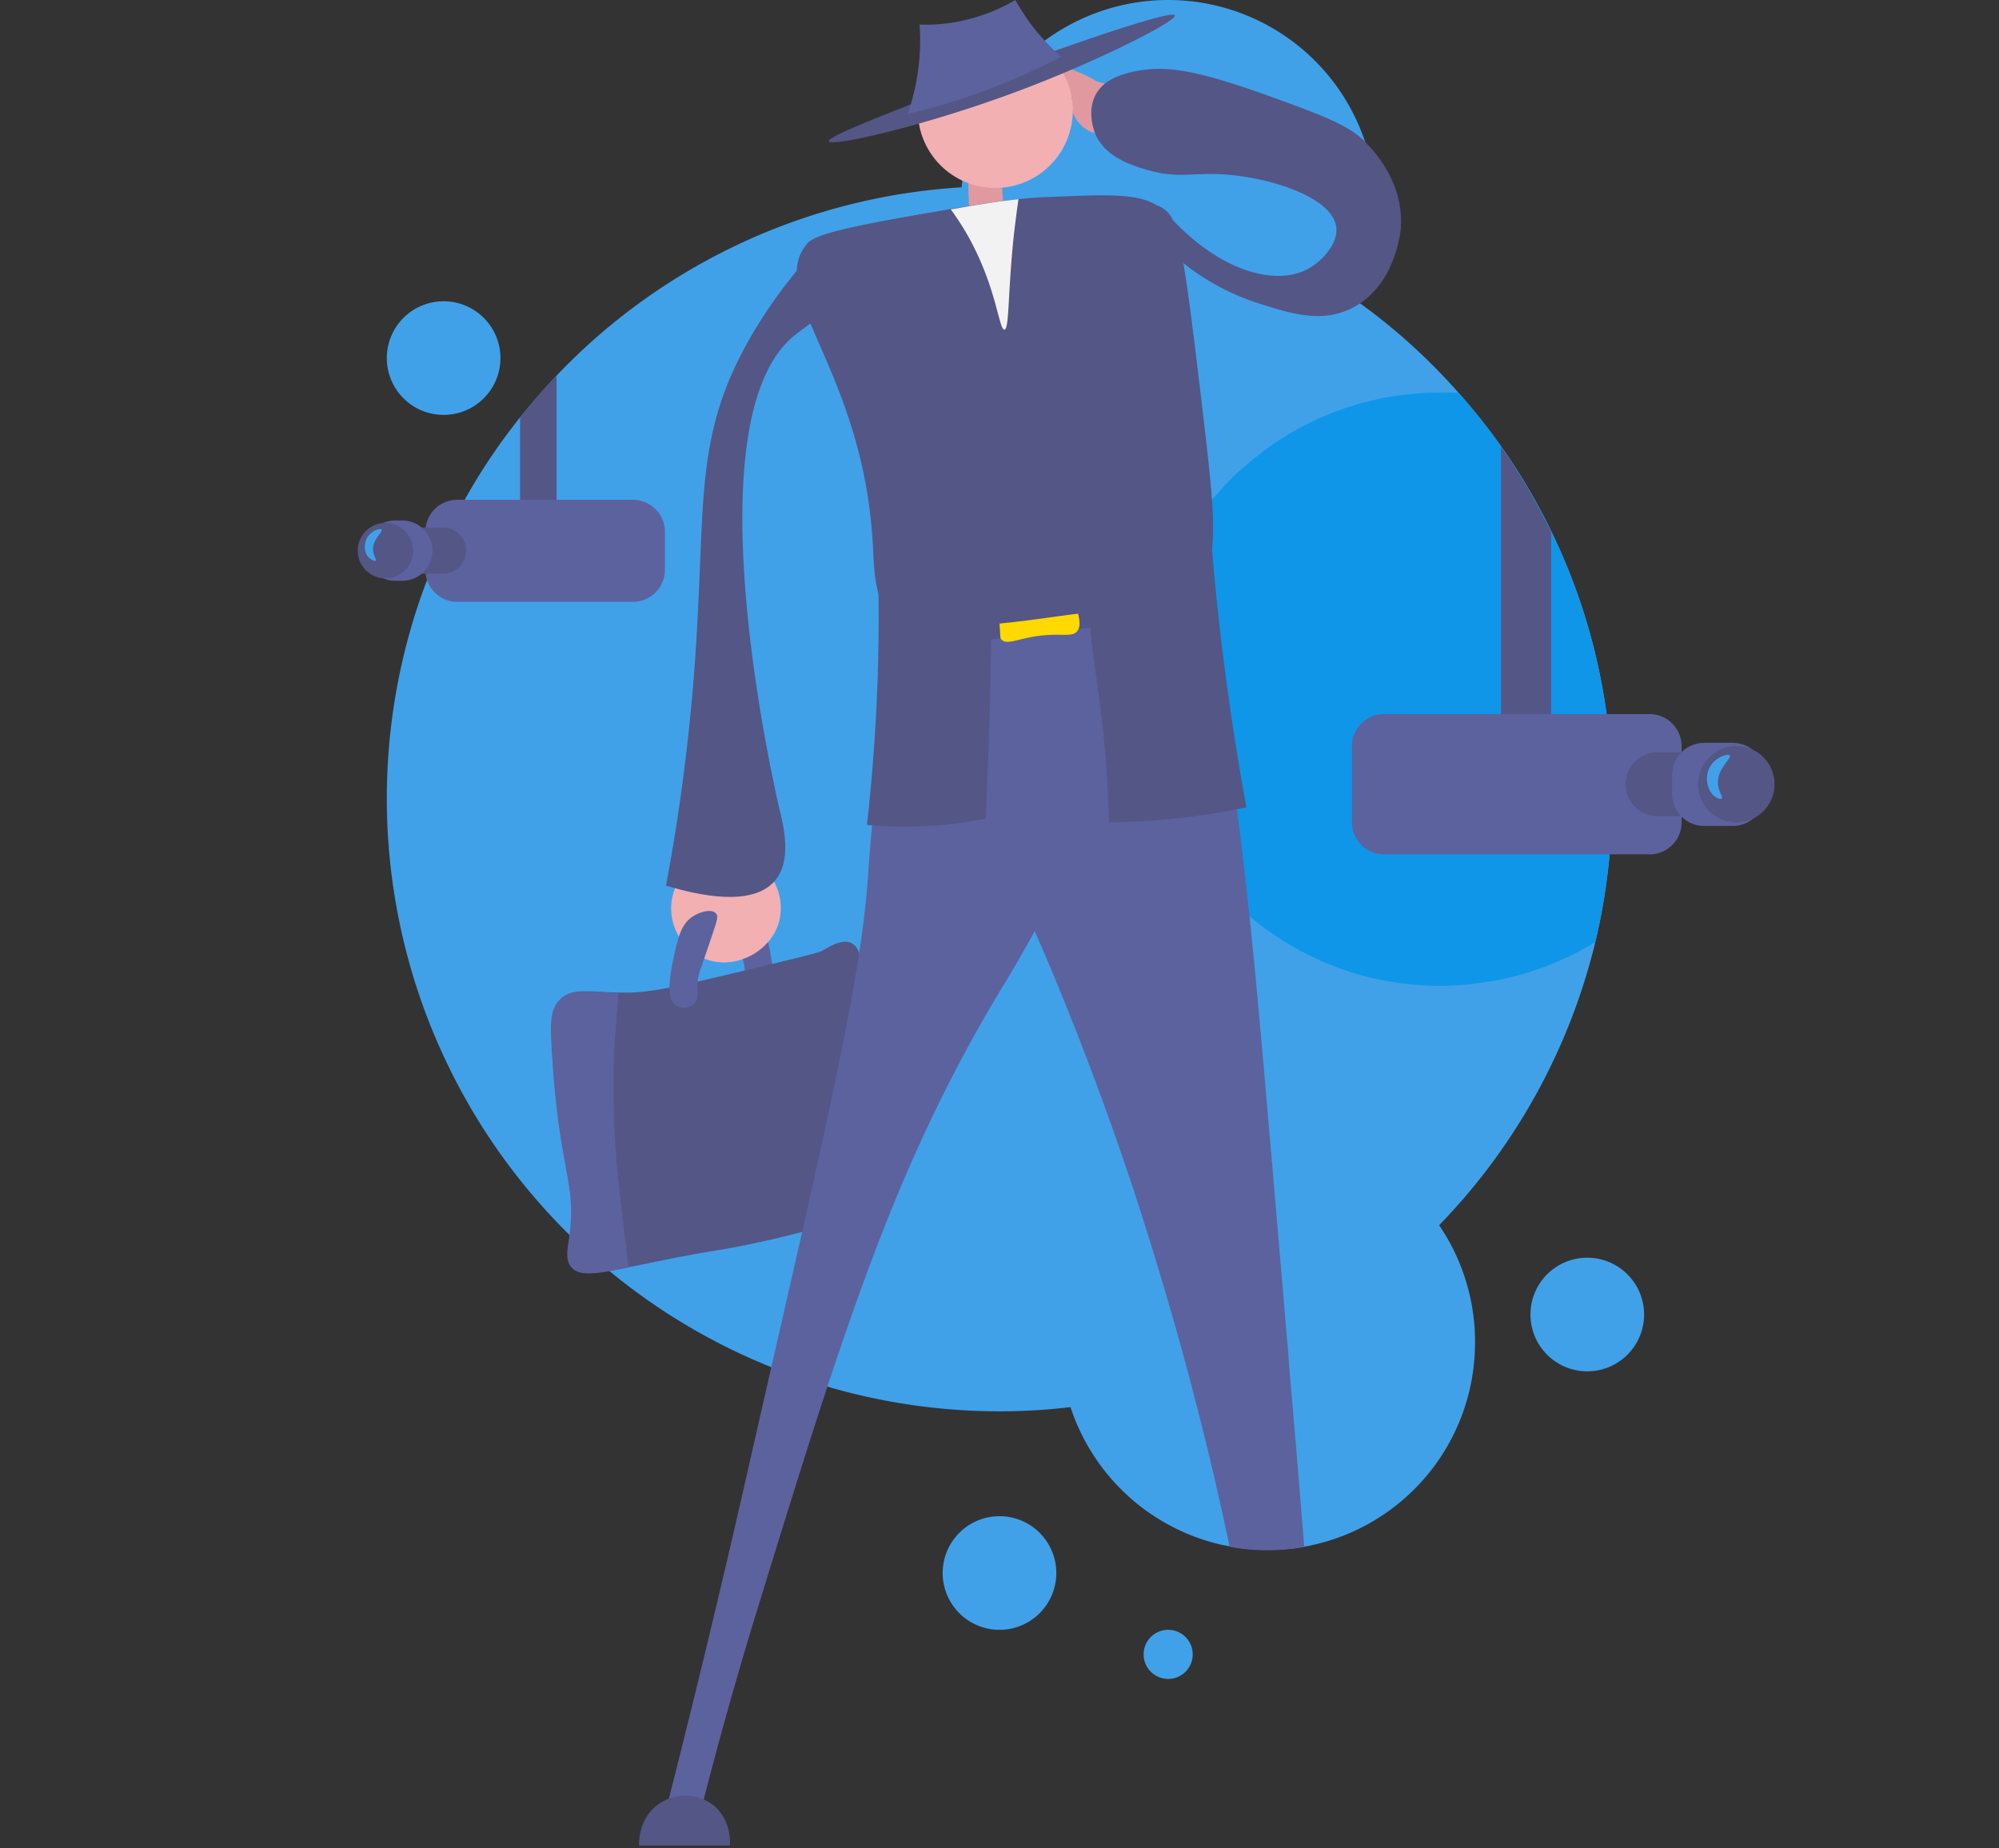 <svg id="Layer_1" data-name="Layer 1" xmlns="http://www.w3.org/2000/svg" viewBox="0 0 570 527"><rect x="0" y="0" width="570" height="527" fill="#333333" stroke="none"/><g id="BG"><path d="M459.697,227.702a177.479,177.479,0,0,1-4.8,40.9,174.917,174.917,0,0,1-149.7,132.6,168.559,168.559,0,0,1-20.2,1.2,174.754,174.754,0,0,1-163.2-237.1,8.651,8.651,0,0,1,.7-1.7q2.55-6.6,5.7-12.9c1.4-2.8,2.8-5.5,4.3-8.2a169.366,169.366,0,0,1,15.8-23.5c3.3-4.1,6.8-8.1,10.4-11.9a173.819,173.819,0,0,1,115.6-53.7c3.6-.2,7.1-.3,10.8-.3a174.025,174.025,0,0,1,101.2,32.3,170.093,170.093,0,0,1,29.6,26.6,167.298,167.298,0,0,1,12.3,15.5,172.665,172.665,0,0,1,31.5,100.2Z" style="fill:#40a1e9"/><path d="M333.098,118.4a59.2,59.2,0,1,0-59.2-59.2A59.199,59.199,0,0,0,333.098,118.4Z" style="fill:#40a1e9"/><path d="M420.597,382.802a59.094,59.094,0,0,1-48.7,58.2c-1.4.2-2.9.5-4.4.6a60.773,60.773,0,0,1-6.1.3,54.94,54.94,0,0,1-10.8-1c-.8-.2-1.7-.3-2.5-.5a59.189,59.189,0,0,1-26.7-101.2c.5-.4,1-.9,1.5-1.3a58.364,58.364,0,0,1,34.8-14.2c1.3-.1,2.5-.1,3.8-.1h.6a58.945,58.945,0,0,1,58.5,59.2Z" style="fill:#40a1e9"/><path d="M459.695,227.698a177.479,177.479,0,0,1-4.8,40.9,84.141,84.141,0,0,1-29.1,11.1l-6.3.9a84.57,84.57,0,0,1-8.7.5,86.476,86.476,0,0,1-15.4-1.4c-1.2-.2-2.4-.5-3.6-.7a84.698,84.698,0,0,1-38.3-144.8q1.05-.9,2.1-1.8a83.896,83.896,0,0,1,49.8-20.3c1.8-.1,3.6-.2,5.5-.2h.8c1.4,0,2.8.1,4.2.1a167.301,167.301,0,0,1,12.3,15.5,172.665,172.665,0,0,1,31.5,100.2Z" style="fill:#0f96e9"/><path d="M452.598,391.002a16.2,16.2,0,1,0-16.2-16.2A16.2,16.2,0,0,0,452.598,391.002Z" style="fill:#40a1e9"/><path d="M284.997,464.701a16.2,16.2,0,1,0-16.2-16.2A16.2,16.2,0,0,0,284.997,464.701Z" style="fill:#40a1e9"/><path d="M126.497,118.298a16.2,16.2,0,1,0-16.2-16.2A16.2,16.2,0,0,0,126.497,118.298Z" style="fill:#40a1e9"/><path d="M333.094,478.699a7,7,0,1,0-7-7A7,7,0,0,0,333.094,478.699Z" style="fill:#40a1e9"/></g><g id="Agent"><rect y="-0" width="570" height="526.2" style="fill:none"/><path d="M213.601,257.7c3.4,2.1,4.3,6,5.4,10.8,1,4.7,2.8,12.7-.5,14.8a4.712,4.712,0,0,1-5.1-.5c-1.5-1.4-.7-3.2-1.1-7-.2-1.7-.4-1.8-3.8-11.9-1.7-5-2.1-6.2-1.3-7C208.301,255.6,211.501,256.4,213.601,257.7Z" style="fill:#5c629e"/><path d="M311.903,22.702a39.024,39.024,0,0,0-7.9-3.4c-4.6-1.6-6.9-2.5-7.7-1.7-1.1,1.2.2,4.9,2.5,7.2,2.6,2.7,6.1,3,11.9,3.6,3.4.3,7,.7,7.4-.4C318.603,26.602,313.303,23.502,311.903,22.702Z" style="fill:#e0999e"/><path d="M307.802,24.401c-2.3,1.8-2.6,5.4-1.8,7.8,1.4,4.2,6.7,7.4,10.4,5.4,3.3-1.7,4.3-7,2.2-10.5C316.302,23.301,310.802,21.901,307.802,24.401Z" style="fill:#e0999e"/><path d="M251.705,328.601a29.316,29.316,0,0,1-8.6,16.4c-2.6,2.4-6.1,4.7-26.7,9.2-10.6,2.3-10.6,1.9-23.2,4.3-5.6,1.1-10.2,2.1-13.9,2.8-9.8,2-14.1,2.5-16.3-.1-1.8-2.2-1.1-5-.5-9.2,2-15.3-3.1-18.1-5.1-53.1-.4-7.4-.4-11.1,2.2-13.8,3.3-3.5,8-2.3,16.8-2.1h3.5c6.8-.2,15.3-2.2,32.1-6.2,14.2-3.4,21.4-5.1,22.4-5.7,2.3-1.3,5.8-3.5,8.4-2.2,2.5,1.3,2.8,5.2,3,7.3,1.7,20.8,2.6,31.4,3.2,35.1C250.505,321.201,252.605,322.501,251.705,328.601Z" style="fill:#545686"/><path d="M279.804,41.999c-4,2.9-3.8,9.1-3.6,14.4.2,4.4.3,8.3,3.1,9.9,2.1,1.2,5.3.8,6.7-.9.9-1.1.6-2.3.1-7.3-.5-5.3-.7-8-.2-10.2.9-3.9,2.9-5.2,2.1-6.4C287.104,39.899,282.604,39.899,279.804,41.999Z" style="fill:#e0999e"/><path d="M338.706,155.701a38.676,38.676,0,0,1-1,6.7c-1,4.2-2.1,8.5-3.3,12.8-9.3,32.1-25.5,64.9-36.4,84.9-6.5,12-11,19.4-11,19.4-32,52.2-46.6,100-71.8,181.8-6.9,22.6-11.9,41.4-15.1,53.9-3.2-.4-6.5-.7-9.7-1.1,10.2-40.1,18.1-73.9,23.7-98.7,20.3-89.3,31.3-134.4,33.4-165.6,1.5-22.5,4.6-44.8,6-67.3.2-3.6.4-7.3.5-10.9.2-5.1.3-9.8.3-14,.4-25.4-.1-35,7.8-41.6,12.2-10.2,37.7-6.9,55.8,4.5,8.5,5.3,15.4,12.5,18.6,20.8A31.297,31.297,0,0,1,338.706,155.701Z" style="fill:#5c629e"/><path d="M371.903,441.101c-1.4.2-2.9.5-4.4.6a60.776,60.776,0,0,1-6.1.3,54.94,54.94,0,0,1-10.8-1c-2.6-12.4-5.8-26.5-9.8-41.8-.5-1.8-.9-3.6-1.4-5.4-4.3-16.3-9.5-34-15.6-52.8-.3-1-.6-2-1-3-6.9-20.8-15.1-42.8-24.8-65.7l-3-6.9c-1-2.4-2.1-4.8-3.2-7.2-4.1-9.2-8-17.4-11.4-24.7-7.5-15.8-13.2-27.6-16.2-37.6a53.037,53.037,0,0,1-2.3-12.2,21.635,21.635,0,0,1,0-3.6,33.614,33.614,0,0,1,3-12.5c.3-.6.5-1.2.8-1.8a45.006,45.006,0,0,1,11.8-14.6c1.6-1.3,3.2-2.6,5-3.8,10.2-7,22.9-11.6,35.5-14.6,3.9-1,7.9-1.8,11.7-2.5,2-.3,3.9-.7,5.8-1,.3,1.7.7,3.4,1.1,5.3,1.2,6.3,2.7,13.6,4.2,21.9.5,2.8,1,5.7,1.6,8.8.3,1.5.5,3,.8,4.5.2.9.3,1.8.5,2.7.7,3.7,1.3,7.6,2,11.6,1.7,9.9,3.3,20.7,5,32.1.7,5,1.4,9.8,2,14.5,3.2,24.5,5.6,48.9,9.3,92.9,0,.3.1.6.1.9,1.4,16.2,3,35,4.9,57.5.2,2.1.4,4.2.5,6.4.8,9.5,1.7,19.7,2.6,30.6C370.703,426.401,371.303,433.701,371.903,441.101Z" style="fill:#5c629e"/><path d="M345.702,171.899a101.25,101.25,0,0,1-11.3,3.3c-1,.2-1.9.5-2.9.7-12.4,3-15,2-37,5-3.1.4-12.3,1.7-24.5,2.5-2.2.1-4.1.2-5.8.3-4.7.1-8-.2-10.6-1.2.2-3.6.4-7.3.5-10.9.2-5.1.3-9.8.3-14a64.302,64.302,0,0,1,11.3-4c20.7-5.4,51.6-5.8,73,2.1a30.541,30.541,0,0,1,3.2,1.3c.4.2.8.4,1.3.6C344.002,162.099,344.802,166.899,345.702,171.899Z" style="fill:#545686"/><path d="M284.605,170.799c-.5.9-.1,1.3.4,7,.3,3.8.1,4,.5,4.5,1.8,2.1,5.8-1.1,14.6-1.3,3.8-.1,6,.399,7.1-1.101,1-1.3.6-3.2.1-5.5-.5-2.5-.8-4.3-2.2-5.5-.6-.6-2-1.599-10.3-.799C288.705,168.599,285.505,168.999,284.605,170.799Z" style="fill:#ffd900"/><path d="M305.903,31.498a22.1,22.1,0,1,1-22.1-22.1A22.107,22.107,0,0,1,305.903,31.498Z" style="fill:#f2b0b3"/><path d="M343.003,164.5a9.8,9.8,0,0,1-2.1,2.4c-7,6-15.7,6.7-21.7,7-10.5.5-20.9,2.5-31.4,3.6-22.4,2.4-26.8,4.3-31.6.8-6.9-5-6.9-15.4-7.3-22.7-2.7-50.5-30.7-71.6-18.8-86.1,2.3-2.8,12.8-5,33.4-8.6,2.4-.4,4.9-.8,7.5-1.3.2,0,.5-.1.7-.1,8.2-1.4,13.9-2.2,18.6-2.7,2.8-.3,5.3-.5,7.7-.6h.7c18-.8,27.1-1.2,32.4,3.3,5.4,4.6,6.2,10.5,11.9,58.2C346.103,144.3,347.603,157.7,343.003,164.5Z" style="fill:#545686"/><path d="M187.504,514.601a13.201,13.201,0,0,1,15.9.1c5.2,4.2,4.8,10.9,4.7,11.5h-25.9C182.204,525.601,182.004,518.701,187.504,514.601Z" style="fill:#545686"/><path d="M203.504,243.899a15.51,15.51,0,0,0-2.7,29.4c8.4,3.5,18.6-1.7,21.2-10a15.6,15.6,0,0,0-4-15.5C212.004,242.099,204.104,243.799,203.504,243.899Z" style="fill:#f2b0b3"/><path d="M242.206,65.801c-4.7-2.3-21.2,16.5-30.8,35.1-15.9,30.7-8.5,52-15.6,112.8-2,17.2-4.4,30.9-5.9,38.8,9.6,2.9,24.3,6,30.8-1.1,5.3-5.8,2.7-15.9,1.6-20.5-1.5-6.4-25.4-110.2,3.8-134.9,4.7-4,15-9.4,17.3-20.5C243.906,72.401,244.406,66.901,242.206,65.801Z" style="fill:#545686"/><path d="M323.801,20.3c-7.1,1.4-9.7,4-11.1,6.2-3.2,5.3-.4,11.6-.3,11.9,2.9,6.3,9.8,8.6,14.6,10,8.8,2.6,12.7.8,21.6,1.3,13.3.8,31.1,6.4,32.4,14.9.7,4.7-3.8,9.6-7.7,11.9-9.7,5.5-25.6.4-38.9-13.8-1.6-3.6-5.4-5.2-8.4-4-3.3,1.3-4.2,5.4-3.5,8.1,1,3.8,5.9,6.6,11.6,5.4a67.585,67.585,0,0,0,24.8,14.3c9.4,3,18.1,5.7,26.7,1.3,12.2-6.2,13.7-21.6,13.8-22.4,1.1-13.1-7.4-22.1-10-24.8-4.6-4.9-12.6-7.8-28.3-13.5C340.901,19.9,332.401,18.6,323.801,20.3Z" style="fill:#545686"/><path d="M236.307,40.298c.5,1.7,27.3-4.3,54.2-14.4,22.7-8.5,45.1-19.9,44.5-21.5-.9-2.1-42,12.6-63.7,20.9C254.607,31.698,235.807,38.898,236.307,40.298Z" style="fill:#545686"/><path d="M258.805,32.5a62.59,62.59,0,0,0,3.2-14.2,62.361,62.361,0,0,0,.2-11.3,47.842,47.842,0,0,0,9-.5,51.25,51.25,0,0,0,18.3-6.5c1.2,2.1,2.6,4.3,4.3,6.7a64.209,64.209,0,0,0,8.8,9.5c-4.5,2.3-9.3,4.6-14.6,6.8A182.23,182.23,0,0,1,258.805,32.5Z" style="fill:#5c629e"/><path d="M197.703,261.2c-3.4,2.1-4.3,6-5.4,10.8-1,4.7-2.8,12.7.5,14.8a4.712,4.712,0,0,0,5.1-.5c1.5-1.4.7-3.2,1.1-7,.2-1.7.4-1.8,3.8-11.9,1.7-5,2.1-6.2,1.3-7C203.003,259.1,199.803,259.9,197.703,261.2Z" style="fill:#5c629e"/><path d="M279.903,120.702c4.1,2.9,3,8.9,2.5,31.6-.5,21.3.6,10.9,0,42.3-.2,9.7-.6,22.9-1.3,38.8a116.175,116.175,0,0,1-22.8,2.3c-4,0-7.7-.2-11.1-.5a531.717,531.717,0,0,0,3.1-75.5c-.3-9.7-.9-19.2-1.6-28.2C255.503,126.402,272.303,115.202,279.903,120.702Z" style="fill:#545686"/><path d="M311.004,166.701c-1.1,13.9,1.3,21.7,3.2,38.8.8,6.9,1.7,16.8,2,29a219.122,219.122,0,0,0,23-1.6c5.8-.7,11.2-1.7,16.2-2.7-3.8-20.8-7-43.1-9.2-66.7-.9-10-1.6-19.8-2.2-29.3-3.8-.1-18.8.1-27.2,10.6C312.404,150.501,311.804,156.701,311.004,166.701Z" style="fill:#545686"/><path d="M290.402,56.801c-.5,3.7-1.2,8.6-1.7,14.2-1.3,14.3-1,22.9-2.3,23-1.4.1-2.1-9.7-7.9-21.9a73.572,73.572,0,0,0-7.4-12.4c.2,0,.5-.1.7-.1C280.002,58.101,285.702,57.301,290.402,56.801Z" style="fill:#f2f2f2"/><path d="M179.203,361.402c-9.8,2-14.1,2.5-16.3-.1-1.8-2.2-1.1-5-.5-9.2,2-15.3-3.1-18.1-5.1-53.1-.4-7.4-.4-11.1,2.2-13.8,3.3-3.5,8-2.3,16.8-2.1-.1,3.5-.8,9-1.2,17.5a260.051,260.051,0,0,0,.5,27.8c.7,9.8,2.6,24.3,3,27.5C178.803,358.002,179.003,359.802,179.203,361.402Z" style="fill:#5c629e"/></g><g id="Camera2"><path d="M470.4,203.602H394.6a9.133,9.133,0,0,0-9.1,9.1v21.8a9.133,9.133,0,0,0,9.1,9.1h75.8a9.133,9.133,0,0,0,9.1-9.1v-21.8A9.133,9.133,0,0,0,470.4,203.602Z" style="fill:#5c629e"/><path d="M483.6,214.5h-11a9.1,9.1,0,1,0,0,18.2h11a9.1,9.1,0,1,0,0-18.2Z" style="fill:#545686"/><path d="M494.097,211.801h-8.2a9.133,9.133,0,0,0-9.1,9.1v5.5a9.133,9.133,0,0,0,9.1,9.1h8.2a9.133,9.133,0,0,0,9.1-9.1v-5.5A9.133,9.133,0,0,0,494.097,211.801Z" style="fill:#5c629e"/><path d="M442.3,151.698v51.9H428v-76.2A173.922,173.922,0,0,1,442.3,151.698Z" style="fill:#545686"/><path d="M495.103,234.499a10.9,10.9,0,1,0-10.9-10.9A10.9,10.9,0,0,0,495.103,234.499Z" style="fill:#545686"/><path d="M493.203,215.4c-.5-.6-3.8.4-5.4,2.9a7.015,7.015,0,0,0,.5,8.2c.8.9,2.1,1.5,2.6,1.2.5-.4-.8-1.9-1-3.9C489.303,219.4,493.903,216.2,493.203,215.4Z" style="fill:#40a1e9"/></g><g id="Camera1"><path d="M130.397,142.5h50.1a9.133,9.133,0,0,1,9.1,9.1v10.9a9.133,9.133,0,0,1-9.1,9.1h-50.1a9.133,9.133,0,0,1-9.1-9.1V151.6A9.069,9.069,0,0,1,130.397,142.5Z" style="fill:#5c629e"/><path d="M118.303,150.402h8a6.6,6.6,0,0,1,0,13.2h-8a6.6,6.6,0,0,1,0-13.2Z" style="fill:#545686"/><path d="M112.702,148.402h2a8.6,8.6,0,0,1,0,17.2h-2a8.6,8.6,0,0,1,0-17.2Z" style="fill:#5c629e"/><path d="M158.697,107.102v35.4h-10.4v-23.5C151.597,114.902,154.997,110.902,158.697,107.102Z" style="fill:#545686"/><path d="M109.9,164.902a7.9,7.9,0,1,0-7.9-7.9A7.9,7.9,0,0,0,109.9,164.902Z" style="fill:#545686"/><path d="M108.804,151.002c-.4-.5-2.8.3-4,2.1-1.2,1.9-1,4.6.4,5.9.6.6,1.6,1.1,1.9.9.4-.3-.6-1.4-.7-2.8C106.004,153.902,109.304,151.602,108.804,151.002Z" style="fill:#40a1e9"/></g></svg>